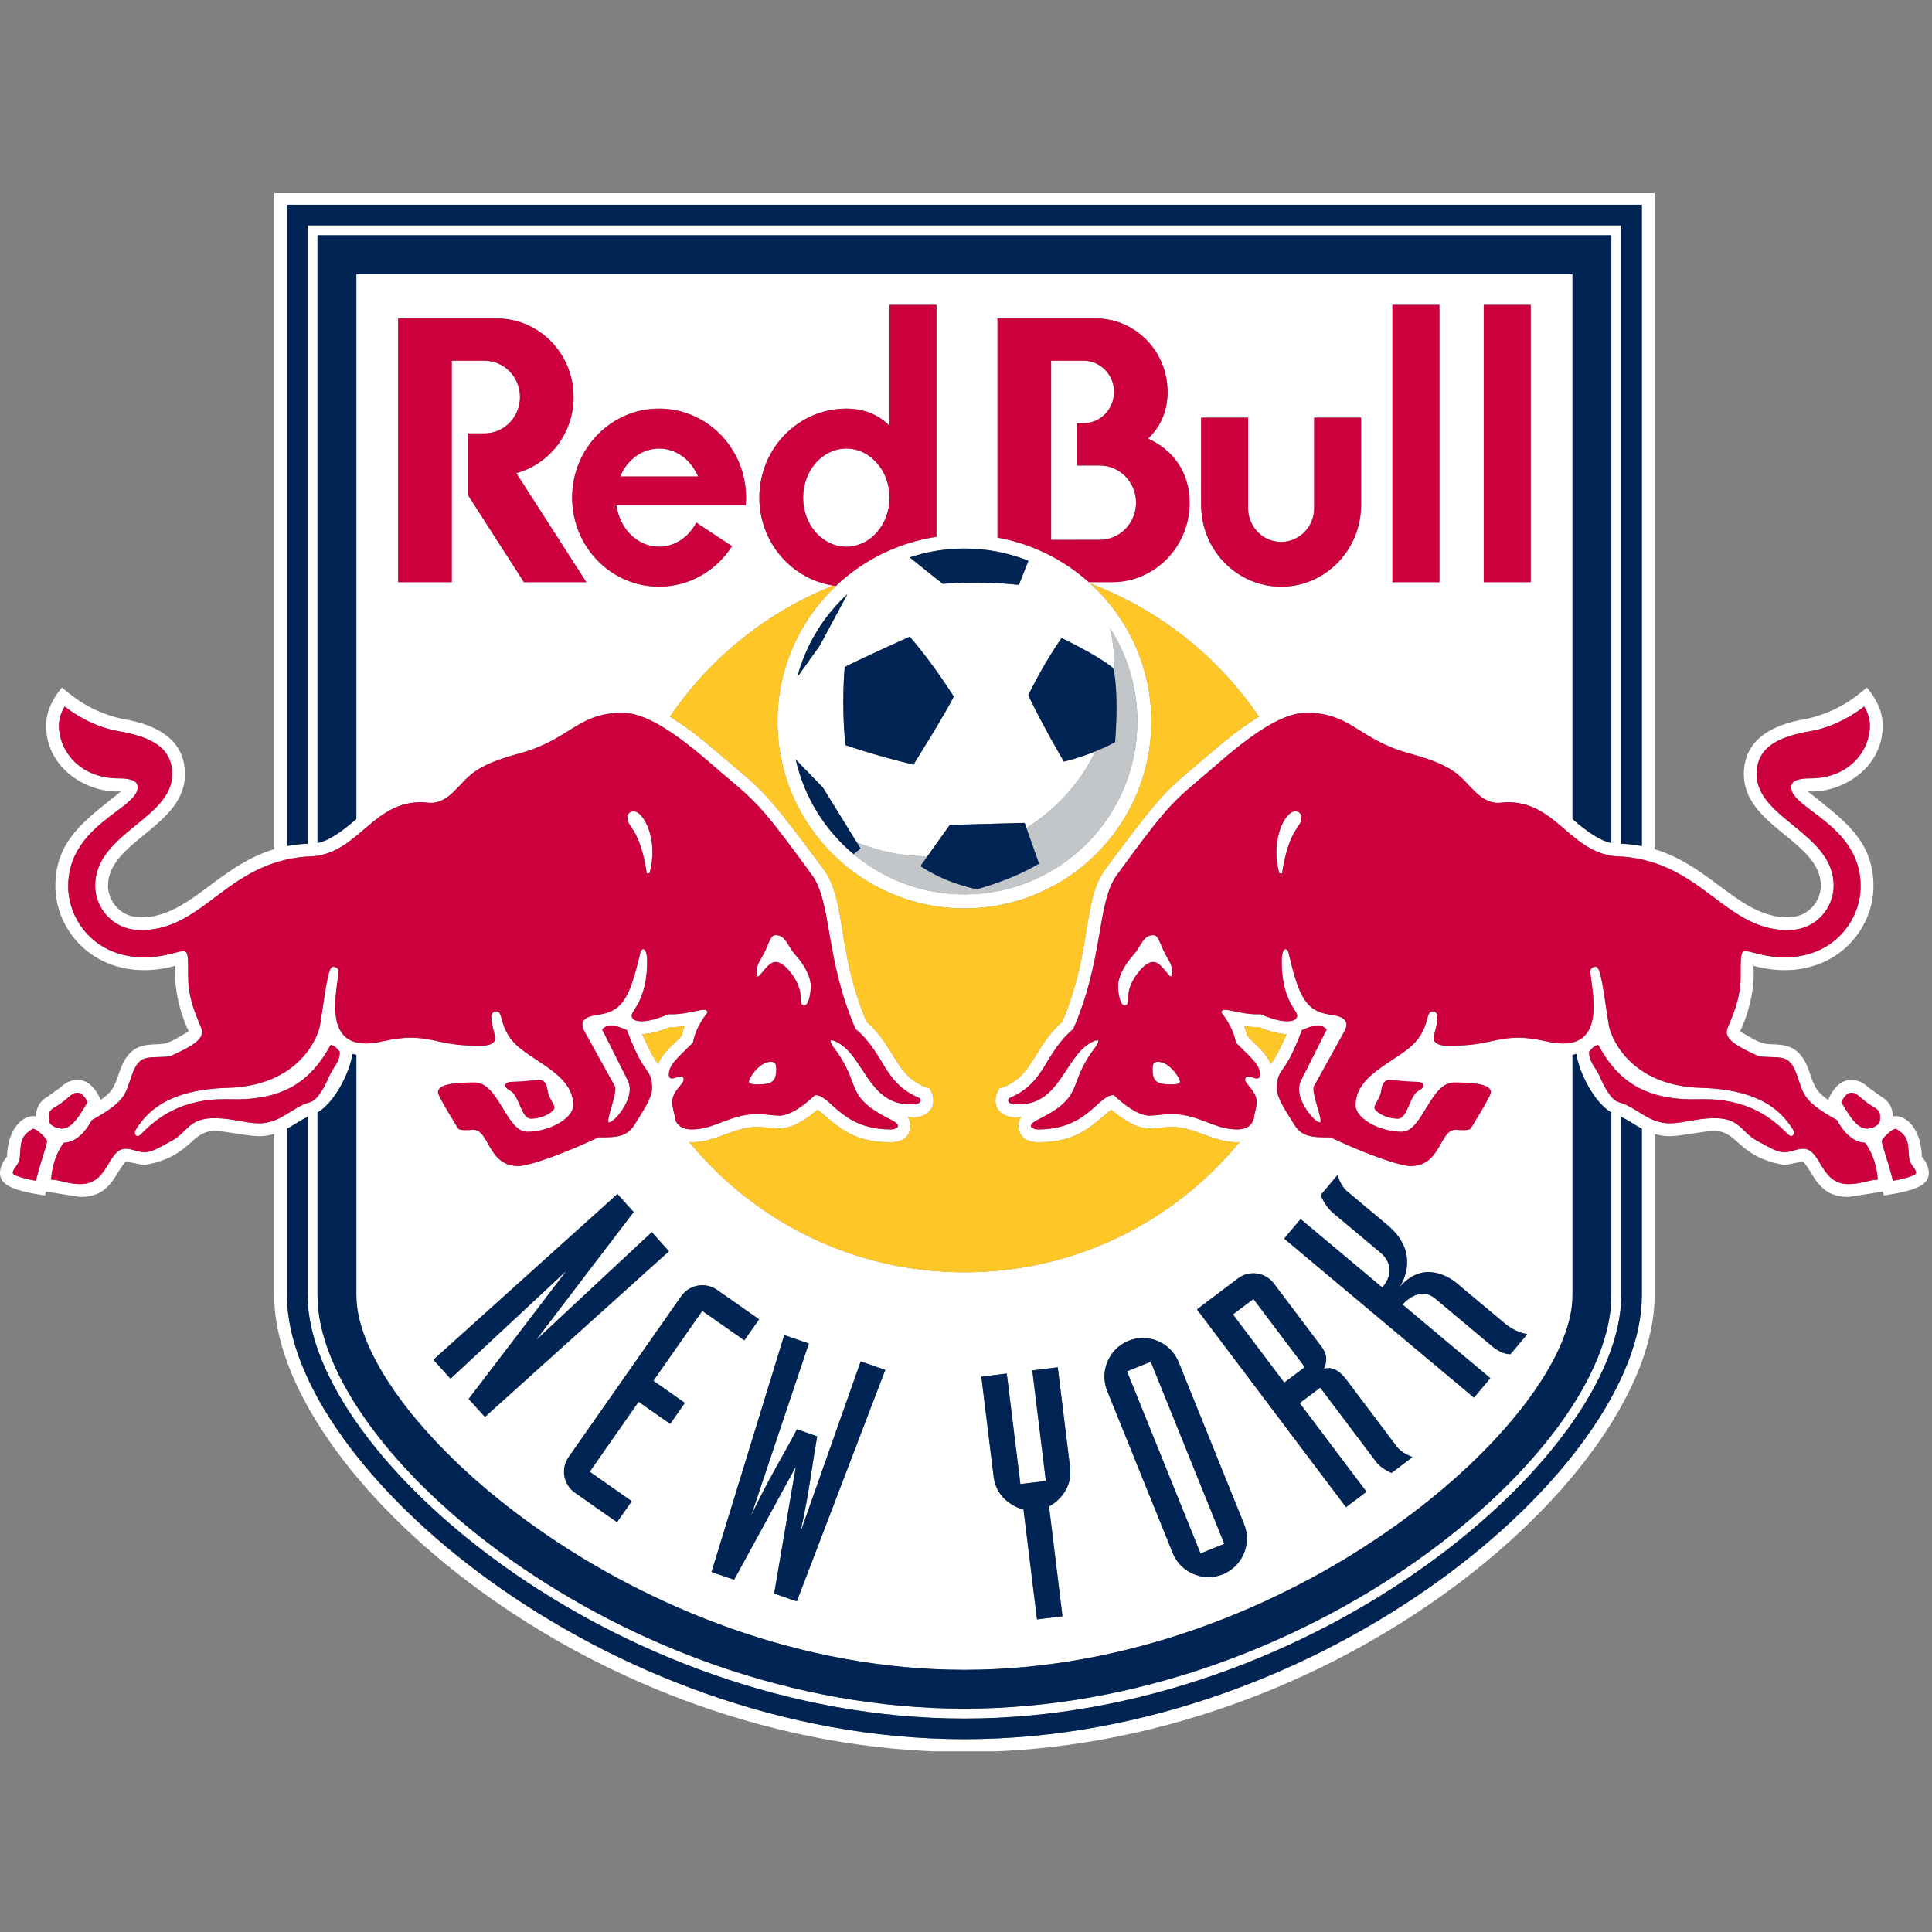 <svg version="1.0" preserveAspectRatio="xMidYMid meet" height="1080" viewBox="0 0 810 810" zoomAndPan="magnify" width="1080" xmlns:xlink="http://www.w3.org/1999/xlink" xmlns="http://www.w3.org/2000/svg"><rect x="0" y="0" width="810" height="810" fill="#808080" stroke="none"/><defs><clipPath id="ac660d4f1b"><path clip-rule="nonzero" d="M 0 81 L 809 81 L 809 734.25 L 0 734.25 Z M 0 81"></path></clipPath></defs><path fill-rule="nonzero" fill-opacity="1" d="M 516.93 551.098 L 525.531 544.617 L 547.059 573.195 L 538.461 579.676 Z M 461.074 195.168 L 451.516 195.168 L 451.516 177.445 L 454.266 177.445 C 461.336 177.445 467.066 171.551 467.066 164.316 C 467.066 157.094 461.336 151.227 454.266 151.227 L 440.676 151.227 L 440.676 226.352 L 461.074 226.328 C 469.473 226.328 476.293 219.359 476.293 210.746 C 476.293 202.141 469.473 195.168 461.074 195.168 M 372.934 208.637 C 372.934 197.27 364.832 188.062 354.82 188.062 C 344.82 188.062 336.711 197.27 336.711 208.637 C 336.711 220.008 344.82 229.215 354.82 229.215 C 364.832 229.215 372.934 220.008 372.934 208.637 M 276.328 188.062 C 269.109 188.062 262.887 192.852 259.973 199.789 L 292.68 199.789 C 289.766 192.852 283.539 188.062 276.328 188.062 M 472.473 574.957 L 482.449 570.926 L 513.277 647.262 L 503.301 651.293 Z M 325.191 403.293 C 329.102 403.293 334.848 411.051 335.531 416.359 C 335.891 419.145 335.156 421.496 337.316 421.496 C 338.805 421.496 339.926 417.234 339.926 413.457 C 339.926 409.691 337.535 404.875 333.719 400.613 C 329.902 396.344 329.531 392.082 325.141 392.082 C 322.543 392.082 322.547 396.273 318.871 402.234 C 317.75 404.051 316.559 406.852 317.625 409.387 C 318.531 410.004 321.785 403.293 325.191 403.293 M 317.199 454.645 C 323.812 454.645 325.449 453.551 325.449 448.008 C 325.449 445.246 324.277 445.164 323.07 445.164 C 318.453 445.164 313.992 451.828 313.992 453.488 C 313.992 453.969 314.539 454.645 317.199 454.645 M 272.266 366.156 C 276.227 352.918 270.199 340.125 265.551 340.125 C 264.605 340.125 263.004 340.758 263.004 342.82 C 263.004 347.145 268.184 346.836 271.207 366.285 Z M 272.266 366.156" fill="#ffffff"></path><g clip-path="url(#ac660d4f1b)"><path fill-rule="nonzero" fill-opacity="1" d="M 805.742 484.91 C 805.469 473.148 798.969 467.078 793.578 468.062 C 793.551 465.918 793.023 462.285 788.965 459.934 L 783.578 456.066 C 781.789 454.523 779.758 452.773 775.977 452.773 C 769.516 452.773 766.469 461.133 766.469 461.133 C 761.387 457.695 760.59 455.41 758.34 448.637 C 754.559 438.176 748.5 437.984 742.648 437.809 C 738.855 437.598 737.652 437.305 729.527 432.383 C 729.527 432.383 736.188 419.504 735.164 404.922 C 738.324 405.73 742.617 406.746 748.18 406.746 C 771.52 406.746 785.465 388.82 785.465 371.488 C 785.465 351.957 772.383 343.469 757.914 331.777 C 771.629 332.707 789.355 322.527 789.355 304.09 C 789.355 295.277 782.656 288.258 782.656 288.258 C 775.113 294.84 768.16 298.73 758.211 301.23 C 750.797 302.52 731.117 305.918 731.117 324.574 C 731.117 346.48 763.406 352.684 763.406 371.348 C 763.406 376.848 759.117 384.598 749.551 384.598 C 729.398 384.598 717.688 363.266 693.715 356.031 L 693.715 80.457 L 114.953 80.457 L 114.953 356.035 C 90.984 363.266 79.273 384.602 59.129 384.602 C 49.566 384.602 45.266 376.848 45.266 371.352 C 45.266 352.688 77.559 346.48 77.559 324.574 C 77.559 305.922 57.871 302.52 50.461 301.234 C 40.508 298.734 33.566 294.844 26.016 288.262 C 26.016 288.262 19.324 295.277 19.324 304.094 C 19.324 322.531 37.039 332.711 50.754 331.781 C 36.285 343.469 23.211 351.961 23.211 371.492 C 23.211 388.82 37.152 406.746 60.492 406.746 C 66.055 406.746 70.348 405.734 73.5 404.926 C 72.48 419.504 79.141 432.387 79.141 432.387 C 71.023 437.309 69.816 437.602 66.023 437.809 C 60.168 437.988 54.121 438.176 50.336 448.637 C 48.086 455.41 47.285 457.699 42.195 461.133 C 42.195 461.133 39.156 452.777 32.695 452.777 C 28.91 452.777 26.883 454.523 25.094 456.066 L 19.711 459.934 C 15.652 462.285 15.117 465.922 15.09 468.062 C 9.707 467.082 3.199 473.152 2.93 484.914 C 2.93 484.914 -0.004 488.172 -0.004 491.801 C -0.004 497.152 6.27 499.277 18.848 501.219 L 19.312 499.594 L 33.711 501.824 C 46.695 501.824 48.133 491.605 52.777 486.957 L 60.43 488.469 C 80.293 485.059 79.832 474.168 89.887 474.168 C 94.566 474.168 103.773 476.34 108.633 476.34 C 111.004 476.34 113.059 475.961 114.953 475.426 L 114.953 543.18 C 114.953 616.996 247.387 734.535 404.336 734.535 C 561.281 734.535 693.711 616.996 693.711 543.18 L 693.711 475.426 C 695.613 475.961 697.656 476.34 700.035 476.34 C 704.891 476.34 714.109 474.168 718.781 474.168 C 728.836 474.168 728.371 485.055 748.238 488.469 L 755.887 486.957 C 760.527 491.605 761.98 501.824 774.957 501.824 L 789.355 499.594 L 789.824 501.219 C 802.391 499.277 808.672 497.152 808.672 491.801 C 808.676 488.172 805.742 484.91 805.742 484.91 M 15.031 495.055 C 15.031 495.055 5.375 493.289 5.375 491.801 C 5.375 489.695 8.004 488.516 8.289 485.391 C 8.828 479.262 8.215 476.488 13.836 473.242 C 15.426 473.242 19.688 477.406 19.688 478.293 C 19.688 480.367 17.441 485.516 15.031 495.055 M 120.328 85.84 L 688.344 85.84 L 688.344 354.707 C 685.492 354.164 682.613 353.844 679.711 353.746 L 679.711 94.48 L 128.973 94.48 L 128.973 353.742 C 126.066 353.848 123.184 354.168 120.328 354.711 Z M 428.094 468.281 C 426.066 470.855 425.918 478.891 435.254 478.891 C 452.242 478.891 457.723 471.676 465.887 465.242 C 472.074 470.492 477.32 473.125 482.094 473.125 L 491 472.434 C 500.789 472.434 508.539 478.879 518.711 478.879 C 519.082 478.879 519.375 478.801 519.723 478.777 C 492.367 512.133 450.84 533.414 404.336 533.414 C 357.836 533.414 316.309 512.133 288.945 478.777 C 289.305 478.801 289.59 478.879 289.965 478.879 C 300.129 478.879 307.875 472.434 317.668 472.434 L 326.574 473.125 C 331.348 473.125 336.594 470.492 342.789 465.242 C 350.957 471.676 356.43 478.891 373.422 478.891 C 382.758 478.891 382.609 470.855 380.582 468.281 C 388.551 469.703 394.262 463.844 389.73 456.316 C 375.551 452.145 375.633 439.105 363.289 428.375 C 350.402 397.516 355.156 377.555 344.949 363.961 C 325.711 338.34 321.848 333.152 310.133 323.418 C 295.203 310.742 291.902 307.512 280.883 300.449 C 285.066 294.293 289.684 288.484 294.734 283.016 C 299.785 277.551 305.215 272.492 311.02 267.836 C 316.824 263.18 322.945 258.98 329.379 255.238 C 335.812 251.496 342.484 248.25 349.402 245.504 C 331.84 242.82 318.367 227.359 318.367 208.641 C 318.367 188.027 334.688 171.32 354.82 171.32 C 364.434 171.32 370.168 175.652 372.934 178.551 L 372.934 127.828 L 392.621 127.828 L 392.621 225.062 C 388.684 225.652 384.812 226.539 381.012 227.723 C 377.211 228.902 373.52 230.367 369.941 232.117 C 366.363 233.863 362.941 235.875 359.672 238.145 C 356.402 240.418 353.324 242.926 350.441 245.668 C 335.398 259.953 325.965 280.086 325.965 302.469 C 325.965 345.754 361.055 380.848 404.336 380.848 C 447.617 380.848 482.703 345.754 482.703 302.469 C 482.703 279.551 472.801 258.988 457.121 244.656 C 464.262 247.363 471.152 250.602 477.797 254.363 C 484.441 258.129 490.762 262.375 496.754 267.105 C 502.746 271.84 508.344 277 513.551 282.586 C 518.754 288.176 523.5 294.129 527.793 300.445 C 516.766 307.512 513.469 310.742 498.535 323.418 C 486.816 333.148 482.961 338.34 463.719 363.961 C 453.516 377.555 458.273 397.516 445.387 428.375 C 433.039 439.105 433.117 452.148 418.941 456.316 C 414.418 463.844 420.121 469.703 428.094 468.281 M 133.121 466.414 C 141.812 461.27 147.648 446.102 147.648 441.84 C 148.223 442 148.82 442.141 149.402 442.289 L 149.402 543.176 C 149.402 594.84 267.406 700.082 404.34 700.082 C 541.266 700.082 659.277 594.84 659.277 543.176 L 659.277 442.289 C 659.863 442.141 660.449 442 661.023 441.84 C 661.023 446.102 666.867 461.273 675.559 466.414 L 675.559 543.176 C 675.559 608.418 548.797 716.359 404.34 716.359 C 259.887 716.359 133.121 608.418 133.121 543.176 Z M 334.117 599.258 L 342.641 602.195 C 340.465 613.906 339.34 625.664 335.539 642.512 L 360.84 570.781 L 371.168 574.316 L 334.066 671.383 L 324.57 668.117 L 333.645 614.941 L 307.797 662.312 L 298.305 659.066 L 328.809 559.742 L 339.113 563.285 L 314.926 635.395 C 322.285 619.789 328.637 609.828 334.117 599.258 M 312.082 561.945 L 294.445 549.594 L 273.93 578.902 L 287.141 588.168 L 280.988 596.977 L 267.75 587.707 L 247.242 617.023 L 264.871 629.387 L 258.684 638.18 L 241.07 625.848 C 240.488 625.445 239.953 624.988 239.465 624.477 C 238.973 623.969 238.535 623.414 238.156 622.82 C 237.773 622.227 237.453 621.598 237.195 620.938 C 236.941 620.281 236.75 619.602 236.625 618.906 C 236.504 618.211 236.449 617.508 236.465 616.801 C 236.48 616.094 236.562 615.395 236.719 614.703 C 236.871 614.012 237.09 613.344 237.375 612.699 C 237.664 612.051 238.008 611.438 238.418 610.859 L 285.633 543.418 C 286.039 542.84 286.496 542.305 287.004 541.816 C 287.516 541.328 288.066 540.895 288.664 540.512 C 289.258 540.133 289.887 539.816 290.543 539.559 C 291.203 539.305 291.879 539.113 292.574 538.992 C 293.27 538.867 293.969 538.812 294.676 538.828 C 295.383 538.844 296.082 538.93 296.77 539.082 C 297.461 539.234 298.129 539.453 298.773 539.738 C 299.418 540.023 300.031 540.367 300.609 540.773 L 318.25 553.125 Z M 188.891 578.051 L 181.707 570.086 L 258.863 500.598 L 265.668 508.16 L 224.66 561.93 L 273.27 516.582 L 280.469 524.594 L 203.301 594.07 L 196.484 586.516 L 237.516 532.738 Z M 275.902 446.152 C 273.828 443.402 271.516 438.703 269.25 433.551 C 272.176 433.504 276.055 432.594 280.934 430.605 C 283.125 430.652 285.16 430.469 287.031 430.195 C 286.512 431.445 286.152 432.863 285.773 434.285 C 282.484 437.938 277.746 441.219 275.902 446.152 M 215.16 453.543 C 218.949 453.543 225.062 452.75 225.988 452.75 C 226.914 452.75 229.004 452.992 229.492 456.82 C 229.984 460.645 232.441 462.809 232.441 464.383 C 232.441 465.941 227.746 468.992 222.59 468.992 C 218.414 468.992 217.949 459.461 213.762 457.156 C 210.629 455.441 211.379 453.543 215.16 453.543 M 432.793 574.551 L 443.477 573.242 L 448.613 615.098 C 450.023 626.664 439.805 631.566 439.805 631.566 L 445.449 677.609 L 434.77 678.945 L 429.105 632.879 C 429.105 632.879 417.969 630.426 416.574 619.031 L 411.43 577.164 L 422.102 575.863 L 427.797 622.203 L 438.473 620.887 Z M 578.871 525.254 C 578.871 525.254 562.398 511.484 558.879 508.531 C 555.355 505.582 553.73 501.027 553.73 501.027 L 560.828 492.547 C 561.578 496.391 564.367 499.109 564.367 499.109 C 564.367 499.109 570.191 503.996 581.84 513.742 C 596.574 526.102 586.707 539.762 586.707 539.762 C 598.102 526.148 611.176 538.352 611.176 538.352 L 630.883 554.844 C 635.82 558.977 640.352 559.312 640.352 559.312 L 633.25 567.773 C 629.16 567.773 625.395 564.27 625.395 564.27 C 625.395 564.27 607.617 549.359 601.746 544.441 C 594.879 538.691 588.023 546.941 588.023 546.941 L 624.82 577.801 L 617.984 585.98 L 538.398 519.297 L 545.277 511.078 L 579.551 539.793 C 586.762 531.195 578.871 525.254 578.871 525.254 M 553.875 564.383 C 556.852 568.324 556.23 571.148 555.035 573.883 C 557.723 573.113 560.785 573.547 564.648 578.664 L 585.461 606.312 C 587.211 608.645 589.453 609.691 592.184 610.895 L 583.371 617.551 C 581.129 616.512 578.438 614.879 576.883 612.785 L 553.516 581.77 L 544.898 588.246 L 572.906 625.418 L 564.32 631.883 L 501.836 548.953 L 519.004 535.996 C 519.57 535.57 520.172 535.203 520.809 534.895 C 521.445 534.586 522.105 534.344 522.789 534.168 C 523.477 533.988 524.172 533.883 524.879 533.84 C 525.582 533.801 526.289 533.832 526.988 533.93 C 527.688 534.027 528.371 534.195 529.039 534.426 C 529.707 534.66 530.348 534.957 530.957 535.316 C 531.566 535.676 532.133 536.094 532.66 536.566 C 533.188 537.035 533.664 537.555 534.09 538.121 Z M 521.598 639.016 C 524.938 647.258 520.91 656.707 512.68 660.035 C 504.461 663.379 494.996 659.34 491.672 651.129 L 464.207 583.152 C 460.883 574.93 464.898 565.465 473.137 562.148 C 481.355 558.797 490.82 562.832 494.145 571.051 Z M 593.508 453.543 C 597.301 453.543 598.039 455.441 594.918 457.156 C 590.719 459.461 590.254 468.992 586.074 468.992 C 580.926 468.992 576.242 465.941 576.242 464.383 C 576.242 462.809 578.691 460.645 579.18 456.82 C 579.672 452.992 581.762 452.75 582.691 452.75 C 583.613 452.754 589.73 453.543 593.508 453.543 M 522.895 434.285 C 522.523 432.867 522.16 431.445 521.641 430.195 C 523.516 430.469 525.551 430.648 527.75 430.605 C 532.621 432.594 536.5 433.508 539.426 433.551 C 537.168 438.699 534.852 443.402 532.77 446.152 C 530.93 441.219 526.191 437.938 522.895 434.285 M 276.324 229.215 C 282.969 229.215 288.77 225.156 291.922 219.098 L 306.883 228.973 C 300.383 239.195 289.129 245.965 276.324 245.965 C 256.188 245.965 239.871 229.246 239.871 208.637 C 239.871 188.027 256.188 171.316 276.324 171.316 C 296.457 171.316 312.777 188.027 312.777 208.637 C 312.777 209.715 312.723 210.785 312.641 211.828 L 258.426 211.828 C 259.781 221.684 267.281 229.215 276.324 229.215 M 216.449 198.355 L 245.828 244.074 L 219.66 244.074 L 196.312 207.734 L 196.312 181.695 L 203.121 181.707 C 211.344 181.707 218.004 174.879 218.004 166.457 C 218.004 158.055 211.344 151.223 203.121 151.223 L 189.391 151.223 L 189.391 244.074 L 166.93 244.074 L 166.93 133.504 L 208.27 133.504 C 226.055 133.504 240.477 148.262 240.477 166.465 C 240.473 181.777 230.273 194.645 216.449 198.355 M 498.754 210.766 C 498.754 229.156 484.188 244.078 466.223 244.078 L 456.48 244.078 C 451.094 239.246 445.148 235.246 438.648 232.07 C 432.145 228.895 425.332 226.668 418.211 225.395 L 418.211 133.504 L 459.418 133.504 C 476.039 133.504 489.516 147.305 489.516 164.316 C 489.516 172.531 486.387 179.191 481.285 183.898 C 491.66 188.457 498.754 197.934 498.754 210.766 M 465.414 263.398 C 467.273 266.297 468.914 269.316 470.34 272.449 C 471.766 275.586 472.961 278.809 473.93 282.113 C 474.895 285.422 475.617 288.777 476.105 292.188 C 476.59 295.598 476.828 299.027 476.824 302.469 C 476.824 342.512 444.367 374.973 404.336 374.973 C 400.121 374.98 395.934 374.621 391.781 373.891 C 387.629 373.164 383.57 372.082 379.605 370.645 C 375.641 369.203 371.832 367.43 368.18 365.324 C 364.527 363.219 361.086 360.809 357.852 358.098 C 354.82 355.566 352.012 352.801 349.43 349.809 C 346.848 346.816 344.523 343.633 342.461 340.262 C 340.402 336.887 338.629 333.367 337.141 329.707 C 335.656 326.043 334.477 322.281 333.605 318.426 L 345 330.172 L 359.219 353.176 C 368.699 357.062 378.559 359.016 388.805 359.027 L 398.211 345.844 L 429.547 345.004 L 430.312 347.145 C 433.418 345.207 436.375 343.062 439.184 340.711 C 441.988 338.359 444.621 335.828 447.074 333.105 C 449.527 330.387 451.777 327.512 453.828 324.48 C 455.879 321.445 457.707 318.281 459.316 314.992 C 455.008 316.766 450.59 318.207 446.062 319.32 C 446.062 319.32 437.449 304.781 431.105 291.5 C 431.105 291.5 437.445 278.25 445.078 267.512 C 445.078 267.512 459.758 274.422 466.676 280.066 C 466.676 280.066 466.934 280.852 467.227 282.645 C 467.238 281.973 467.32 281.328 467.32 280.652 C 467.32 274.727 466.664 268.949 465.414 263.398 M 381.414 266.938 C 390.863 277.672 399.883 292.078 399.883 292.078 C 395.527 300.539 382.973 320.578 382.973 320.578 C 366.031 316.492 354.453 312.391 354.453 312.391 C 352.625 294.887 354.16 279.652 354.16 279.652 C 361.512 275.828 381.414 266.938 381.414 266.938 M 381.387 233.68 C 388.836 231.203 396.488 229.969 404.336 229.973 C 413.82 229.973 422.871 231.793 431.168 235.105 L 427.152 245.211 C 410.074 243.379 395.238 244.789 395.238 244.789 Z M 343.672 270.703 L 334.254 283.91 C 335.133 280.578 336.246 277.328 337.594 274.156 C 338.938 270.984 340.5 267.926 342.285 264.977 C 344.066 262.031 346.047 259.223 348.23 256.559 C 350.414 253.895 352.773 251.398 355.312 249.07 Z M 537.121 227.199 C 544.77 227.199 550.977 220.848 550.977 213.008 L 550.977 175.102 L 570.645 175.102 L 570.645 211.656 C 570.645 230.613 555.645 245.984 537.125 245.984 C 518.605 245.984 503.586 230.613 503.586 211.656 L 503.586 175.102 L 523.258 175.102 L 523.258 213.008 C 523.258 220.844 529.465 227.199 537.121 227.199 M 583.781 127.828 L 603.477 127.828 L 603.477 244.07 L 583.781 244.07 Z M 622.059 127.828 L 641.754 127.828 L 641.754 244.07 L 622.059 244.07 Z M 149.398 114.91 L 149.398 343.395 C 142.68 349.258 137.359 352.645 133.121 353.434 L 133.121 98.633 L 675.559 98.633 L 675.559 353.434 C 671.312 352.645 666 349.258 659.273 343.395 L 659.273 114.91 Z M 22.406 464.582 C 29.445 460.492 29.41 458.145 32.695 458.145 C 34.887 458.145 36.707 462.07 36.707 462.07 C 33.488 467.465 30.262 473.164 25.969 473.164 C 23.211 473.164 20.488 471.402 20.488 469.672 C 20.488 467.938 20.027 465.957 22.406 464.582 M 108.637 470.953 C 103.059 470.953 97.188 468.793 89.891 468.793 C 78.992 468.793 78.734 474.617 72.164 478.199 C 65.602 481.781 63.41 483.086 60.434 483.086 C 58.016 483.086 55.219 481.598 52.797 481.598 C 44.965 481.598 45.754 496.445 33.715 496.445 C 28.695 496.445 25.637 494.82 21.418 494.531 C 22.062 484.797 26.734 479.098 26.734 479.098 C 34.156 478.887 38.438 469.645 38.438 469.645 C 53.188 461.453 52.402 458.75 55.391 450.469 C 58.586 441.605 62.02 443.773 71.16 442.91 C 80.539 438.672 86.125 435.531 84.465 431.203 C 82.793 426.883 78.898 419.281 78.898 409.422 C 78.898 401.129 78.973 398.75 76.883 398.75 C 74.531 398.75 68.828 401.371 60.492 401.371 C 39.941 401.371 28.586 385.977 28.586 371.492 C 28.586 345.902 57.734 339.113 57.734 330.098 C 57.734 327.008 54.008 326.332 49.633 326.332 C 33.742 326.332 24.703 315.055 24.703 304.094 C 24.703 299.789 27.137 296.184 27.137 296.184 C 27.137 296.184 36.844 304.336 49.547 306.535 C 62.254 308.727 72.188 312.758 72.188 324.574 C 72.188 343.293 39.891 349.297 39.891 371.352 C 39.891 380.371 46.98 389.977 59.129 389.977 C 86.223 389.977 95.617 359.809 131.871 358.965 C 150.676 356.785 156.516 335.98 177.09 336.324 C 179.879 336.461 183.895 338.066 190.266 331.883 C 196.633 325.703 197.926 321.246 217.793 315.871 C 239.059 310.109 242.09 298.836 260.945 298.836 C 275.691 298.836 295.324 318.098 306.703 327.555 C 318.082 337.008 322.223 341.902 340.574 367.078 C 348.805 378.672 345.934 402.176 358.707 431.422 C 371.324 442.059 370.02 453.941 385.73 460.477 C 386.926 463.062 383.125 462.988 381.418 462.988 C 363.84 462.988 362.125 442.004 350.418 436.676 C 347.531 435.363 347.828 436.531 349.102 438.594 C 361.922 455.043 353.043 459.227 373.418 469.383 C 379.266 472.305 375.223 473.52 373.422 473.52 C 352.531 473.52 348.289 458.875 341.703 459.141 C 337.641 462.91 331.668 467.75 326.578 467.75 C 325.039 467.75 320.117 467.062 317.672 467.062 C 305.926 467.062 299.855 473.508 289.965 473.508 C 282.719 473.508 282.867 467.805 282.867 467.805 C 282.867 467.805 281.797 463.723 281.797 462.027 C 281.797 457.746 286.641 454.215 286.641 452.887 C 286.641 448.637 280.422 454.895 280.422 450.473 C 280.422 446.395 284.164 443.48 290.488 437.188 C 291.805 430.07 296.605 424.547 296.605 424.547 C 296.605 421.352 289.184 425.699 280.117 425.215 C 267.719 430.645 263.137 427.605 265.383 424.273 C 267.992 420.406 271.316 414.555 271.316 403.059 C 271.316 396.789 268.816 396.863 268.277 400.148 C 263.719 419.539 260.594 424.129 250.043 425.574 C 246.613 426.035 242.281 427.434 245.039 432.418 L 257.77 455.41 C 259.152 457.895 253.508 470.602 255.395 470.602 C 257.41 470.602 266.758 460.262 263.25 453.082 L 252.453 431.602 C 255.121 428.492 259.871 430.594 262.828 431.871 C 264.703 437.012 267.75 443.977 270.176 447.27 C 272.602 450.555 273.348 452.227 273.348 456.348 C 273.348 460.461 269.293 466.203 266.098 471.398 C 262.91 476.602 258.816 476.902 250.859 476.828 C 238.461 482.785 222.336 488.859 217.277 488.859 C 204.426 488.859 205.27 473.676 198.465 473.676 C 196.953 473.676 193.031 474.223 192.059 473.105 C 192.059 473.105 183.617 459.535 183.617 458.02 C 183.617 454.98 188.629 453.844 199.008 453.844 C 209.098 453.844 212.223 474.516 221.043 474.516 C 230.145 474.516 240.352 468.98 240.352 463.387 C 240.352 451.734 226.812 446.438 218.254 439.652 C 208.699 432.07 211.445 424.008 208.113 424.008 C 203.707 424.008 207.598 433.047 207.598 435.203 C 207.598 437.355 205.371 438.465 201.359 438.465 C 185.297 438.465 182.363 435.074 172.246 435.074 C 163.426 435.074 159.848 437.469 153.242 437.469 C 134.734 437.469 141.918 412.984 141.918 406.996 C 141.918 406.191 140.922 405.316 139.609 405.316 C 137.461 405.316 136.473 415.363 134.125 430.133 C 132.406 437.797 123.008 455.312 95.5 456.078 C 73.645 456.684 62.789 463.789 56.77 473.906 C 55.898 475.062 57.254 477.801 59.379 475.234 C 65.398 469.215 75.668 460.285 96.172 460.859 C 118.25 461.488 129.984 453.906 138.602 438.113 C 140.188 438.113 141.453 439.871 142.453 440.91 C 142.453 445.543 139.582 447.441 137.934 451.422 C 136.656 454.512 133.41 461.145 130.086 462.07 C 122.309 464.207 117.742 470.953 108.637 470.953 M 688.344 543.176 C 688.344 614.457 555.555 729.156 404.336 729.156 C 253.117 729.156 120.328 614.457 120.328 543.176 L 120.328 473.227 C 123.441 471.559 126.133 469.582 128.973 468.242 L 128.973 543.176 C 128.973 609.984 257.672 720.512 404.336 720.512 C 551 720.512 679.711 609.98 679.711 543.176 L 679.711 468.242 C 682.543 469.59 685.227 471.559 688.344 473.227 Z M 774.961 496.445 C 762.926 496.445 763.711 481.598 755.879 481.598 C 753.457 481.598 750.66 483.086 748.242 483.086 C 745.266 483.086 743.082 481.781 736.508 478.199 C 729.941 474.617 729.684 468.793 718.785 468.793 C 711.488 468.793 705.613 470.953 700.039 470.953 C 690.93 470.953 686.363 464.203 678.586 462.07 C 675.266 461.145 672.016 454.512 670.746 451.422 C 669.098 447.441 666.223 445.543 666.223 440.91 C 667.227 439.871 668.488 438.113 670.078 438.113 C 678.684 453.906 690.434 461.484 712.508 460.859 C 733.012 460.285 743.285 469.215 749.301 475.234 C 751.422 477.801 752.777 475.062 751.902 473.902 C 745.883 463.789 735.031 456.684 713.176 456.078 C 685.664 455.312 676.273 437.797 674.543 430.133 C 672.203 415.363 671.215 405.316 669.059 405.316 C 667.746 405.316 666.75 406.191 666.75 406.996 C 666.75 412.984 673.934 437.465 655.434 437.465 C 648.828 437.465 645.242 435.074 636.43 435.074 C 626.305 435.074 623.371 438.465 607.316 438.465 C 603.305 438.465 601.078 437.355 601.078 435.203 C 601.078 433.047 604.969 424.008 600.562 424.008 C 597.238 424.008 599.977 432.07 590.418 439.652 C 581.863 446.438 568.324 451.738 568.324 463.387 C 568.324 468.98 578.531 474.516 587.641 474.516 C 596.453 474.516 599.578 453.844 609.668 453.844 C 620.043 453.844 625.055 454.98 625.055 458.02 C 625.055 459.539 616.609 473.105 616.609 473.105 C 615.645 474.223 611.727 473.676 610.211 473.676 C 603.398 473.676 604.25 488.859 591.398 488.859 C 586.34 488.859 570.215 482.785 557.816 476.828 C 549.863 476.902 545.766 476.602 542.57 471.398 C 539.383 466.203 535.32 460.461 535.32 456.344 C 535.32 452.227 536.07 450.555 538.496 447.266 C 540.918 443.977 543.965 437.012 545.844 431.871 C 548.797 430.598 553.547 428.492 556.223 431.602 L 545.418 453.082 C 541.914 460.262 551.254 470.602 553.277 470.602 C 555.168 470.602 549.523 457.895 550.898 455.41 L 563.625 432.418 C 566.395 427.434 562.062 426.035 558.625 425.574 C 548.078 424.129 544.953 419.539 540.391 400.148 C 539.855 396.863 537.355 396.789 537.355 403.059 C 537.355 414.555 540.676 420.406 543.285 424.273 C 545.535 427.605 540.957 430.645 528.559 425.215 C 519.492 425.699 512.066 421.352 512.066 424.547 C 512.066 424.547 516.875 430.07 518.184 437.188 C 524.512 443.48 528.258 446.395 528.258 450.473 C 528.258 454.895 522.035 448.637 522.035 452.887 C 522.035 454.215 526.879 457.746 526.879 462.027 C 526.879 463.723 525.801 467.805 525.801 467.805 C 525.801 467.805 525.957 473.508 518.707 473.508 C 508.816 473.508 502.75 467.062 490.996 467.062 C 488.551 467.062 483.633 467.75 482.09 467.75 C 477 467.75 471.027 462.91 466.969 459.141 C 460.383 458.871 456.137 473.52 435.25 473.52 C 433.453 473.52 429.414 472.301 435.254 469.383 C 455.629 459.227 446.746 455.043 459.57 438.594 C 460.844 436.531 461.141 435.363 458.254 436.676 C 446.551 442.008 444.82 462.988 427.25 462.988 C 425.543 462.988 421.75 463.062 422.938 460.477 C 438.652 453.941 437.348 442.059 449.969 431.422 C 462.742 402.176 459.867 378.672 468.094 367.078 C 486.453 341.902 490.594 337.008 501.965 327.555 C 513.344 318.098 532.984 298.836 547.73 298.836 C 566.578 298.836 569.609 310.109 590.879 315.871 C 610.738 321.246 612.035 325.703 618.406 331.883 C 624.77 338.066 628.793 336.457 631.586 336.324 C 652.148 335.98 657.996 356.789 676.797 358.965 C 713.051 359.809 722.449 389.977 749.547 389.977 C 761.695 389.977 768.773 380.371 768.773 371.352 C 768.773 349.297 736.492 343.293 736.492 324.574 C 736.492 312.758 746.422 308.727 759.125 306.535 C 771.828 304.336 781.535 296.184 781.535 296.184 C 781.535 296.184 783.973 299.789 783.973 304.094 C 783.973 315.055 774.93 326.332 759.027 326.332 C 754.656 326.332 750.938 327.008 750.938 330.098 C 750.938 339.113 780.086 345.898 780.086 371.492 C 780.086 385.977 768.73 401.371 748.18 401.371 C 739.84 401.371 734.141 398.75 731.789 398.75 C 729.695 398.75 729.773 401.129 729.773 409.422 C 729.773 419.277 725.879 426.883 724.207 431.203 C 722.543 435.531 728.129 438.676 737.504 442.91 C 746.652 443.773 750.078 441.605 753.281 450.469 C 756.266 458.75 755.484 461.453 770.227 469.645 C 770.227 469.645 774.516 478.887 781.938 479.098 C 781.938 479.098 786.609 484.801 787.25 494.531 C 783.043 494.816 779.98 496.445 774.961 496.445 M 788.184 469.676 C 788.184 471.402 785.465 473.164 782.707 473.164 C 778.414 473.164 775.188 467.465 771.965 462.074 C 771.965 462.074 773.785 458.148 775.977 458.148 C 779.27 458.148 779.227 460.496 786.266 464.586 C 788.641 465.957 788.184 467.938 788.184 469.676 M 793.645 495.055 C 791.23 485.516 788.984 480.367 788.984 478.293 C 788.984 477.402 793.246 473.238 794.84 473.238 C 800.465 476.484 799.848 479.258 800.383 485.387 C 800.672 488.516 803.301 489.695 803.301 491.801 C 803.301 493.289 793.645 495.055 793.645 495.055" fill="#ffffff"></path></g><path fill-rule="nonzero" fill-opacity="1" d="M 485.613 445.164 C 484.395 445.164 483.223 445.25 483.223 448.008 C 483.223 453.551 484.859 454.645 491.48 454.645 C 494.125 454.645 494.688 453.969 494.688 453.488 C 494.688 451.824 490.227 445.164 485.613 445.164 M 543.125 340.125 C 538.48 340.125 532.445 352.926 536.406 366.156 L 537.465 366.285 C 540.484 346.84 545.672 347.145 545.672 342.82 C 545.672 340.754 544.07 340.125 543.125 340.125 M 491.047 409.383 C 492.121 406.848 490.922 404.047 489.801 402.23 C 486.125 396.277 486.129 392.082 483.531 392.082 C 479.148 392.082 478.773 396.34 474.957 400.609 C 471.141 404.879 468.746 409.691 468.746 413.457 C 468.746 417.234 469.863 421.492 471.359 421.492 C 473.512 421.492 472.785 419.145 473.137 416.359 C 473.824 411.051 479.57 403.289 483.48 403.289 C 486.895 403.289 490.145 410.004 491.047 409.383" fill="#ffffff"></path><path fill-rule="nonzero" fill-opacity="1" d="M 465.418 263.398 C 466.691 269.078 467.324 274.832 467.324 280.652 C 467.324 281.324 467.238 281.973 467.23 282.645 C 467.859 286.543 468.695 295.25 467.523 311.133 C 467.523 311.133 464.422 312.902 459.32 314.992 C 457.711 318.281 455.879 321.445 453.828 324.477 C 451.777 327.512 449.523 330.387 447.07 333.105 C 444.617 335.824 441.988 338.359 439.18 340.711 C 436.375 343.062 433.414 345.207 430.309 347.145 L 435.621 362.094 C 423.758 369.145 409.496 372.828 409.496 372.828 C 394.531 369.566 385.922 363.07 385.922 363.07 L 388.805 359.031 C 378.559 359.02 368.695 357.066 359.215 353.18 L 360.793 355.73 L 357.852 358.102 C 361.086 360.812 364.527 363.219 368.18 365.328 C 371.832 367.434 375.641 369.207 379.605 370.645 C 383.566 372.086 387.629 373.168 391.781 373.895 C 395.934 374.621 400.121 374.984 404.336 374.977 C 444.367 374.977 476.816 342.508 476.816 302.473 C 476.824 299.027 476.586 295.602 476.102 292.191 C 475.617 288.781 474.895 285.422 473.93 282.113 C 472.965 278.809 471.77 275.586 470.344 272.453 C 468.918 269.316 467.273 266.297 465.418 263.398" fill="#c3c6c8"></path><path fill-rule="nonzero" fill-opacity="1" d="M 527.75 430.605 C 525.699 430.641 523.664 430.5 521.641 430.195 C 522.164 431.445 522.523 432.863 522.895 434.285 C 526.191 437.938 530.93 441.215 532.77 446.145 C 534.848 443.402 537.168 438.699 539.426 433.551 C 536.5 433.508 532.621 432.594 527.75 430.605 M 269.25 433.551 C 271.512 438.699 273.824 443.402 275.902 446.152 C 277.746 441.219 282.484 437.938 285.777 434.285 C 286.156 432.867 286.512 431.445 287.027 430.195 C 285.16 430.469 283.125 430.656 280.93 430.605 C 276.059 432.594 272.172 433.504 269.25 433.551" fill="#ffc627"></path><path fill-rule="nonzero" fill-opacity="1" d="M 491.004 472.434 L 482.098 473.125 C 477.32 473.125 472.078 470.492 465.887 465.242 C 457.727 471.676 452.242 478.891 435.254 478.891 C 425.922 478.891 426.07 470.855 428.094 468.281 C 420.125 469.703 414.418 463.844 418.945 456.316 C 433.121 452.148 433.039 439.105 445.387 428.375 C 458.273 397.516 453.516 377.555 463.719 363.965 C 482.965 338.34 486.82 333.156 498.535 323.418 C 513.469 310.742 516.77 307.516 527.793 300.445 C 523.5 294.129 518.754 288.176 513.551 282.59 C 508.348 277 502.746 271.84 496.754 267.109 C 490.762 262.379 484.441 258.129 477.797 254.367 C 471.156 250.602 464.266 247.363 457.125 244.656 C 472.809 258.988 482.707 279.551 482.707 302.469 C 482.707 345.754 447.621 380.848 404.34 380.848 C 361.059 380.848 325.969 345.754 325.969 302.469 C 325.969 280.086 335.398 259.949 350.441 245.668 C 350.09 245.629 349.75 245.559 349.398 245.504 C 342.484 248.25 335.809 251.496 329.379 255.238 C 322.945 258.98 316.824 263.18 311.02 267.836 C 305.215 272.492 299.785 277.551 294.734 283.02 C 289.684 288.484 285.066 294.293 280.883 300.449 C 291.902 307.516 295.207 310.742 310.137 323.418 C 321.855 333.156 325.715 338.34 344.949 363.965 C 355.16 377.555 350.402 397.516 363.289 428.375 C 375.637 439.105 375.551 452.152 389.734 456.316 C 394.262 463.844 388.547 469.703 380.582 468.281 C 382.613 470.855 382.762 478.891 373.422 478.891 C 356.43 478.891 350.953 471.676 342.785 465.242 C 336.598 470.492 331.352 473.125 326.578 473.125 L 317.672 472.434 C 307.875 472.434 300.133 478.879 289.965 478.879 C 289.594 478.879 289.305 478.801 288.949 478.777 C 316.312 512.137 357.836 533.418 404.34 533.418 C 450.84 533.418 492.367 512.137 519.727 478.777 C 519.375 478.801 519.086 478.879 518.711 478.879 C 508.539 478.879 500.793 472.434 491.004 472.434" fill="#ffc627"></path><path fill-rule="nonzero" fill-opacity="1" d="M 189.395 151.223 L 203.125 151.223 C 211.348 151.223 218.008 158.055 218.008 166.457 C 218.008 174.883 211.348 181.707 203.125 181.707 L 196.316 181.695 L 196.316 207.738 L 219.664 244.078 L 245.832 244.078 L 216.453 198.363 C 230.273 194.652 240.477 181.777 240.477 166.469 C 240.477 148.266 226.051 133.508 208.262 133.508 L 166.93 133.508 L 166.93 244.078 L 189.395 244.078 Z M 466.223 244.074 C 484.188 244.074 498.754 229.16 498.754 210.762 C 498.754 197.938 491.66 188.453 481.285 183.898 C 486.379 179.188 489.516 172.527 489.516 164.312 C 489.516 147.301 476.039 133.504 459.418 133.504 L 418.211 133.504 L 418.211 225.387 C 425.332 226.668 432.145 228.895 438.645 232.066 C 445.148 235.242 451.094 239.242 456.48 244.07 L 466.223 244.07 Z M 440.676 151.223 L 454.266 151.223 C 461.336 151.223 467.062 157.09 467.062 164.316 C 467.062 171.547 461.336 177.449 454.266 177.449 L 451.516 177.449 L 451.516 195.164 L 461.074 195.164 C 469.473 195.164 476.293 202.145 476.293 210.742 C 476.293 219.359 469.473 226.32 461.074 226.32 L 440.676 226.352 Z M 622.062 127.832 L 641.758 127.832 L 641.758 244.074 L 622.062 244.074 Z M 583.781 127.832 L 603.477 127.832 L 603.477 244.074 L 583.781 244.074 Z M 537.125 245.98 C 555.637 245.98 570.645 230.609 570.645 211.652 L 570.645 175.102 L 550.977 175.102 L 550.977 213.008 C 550.977 220.844 544.77 227.195 537.121 227.195 C 529.465 227.195 523.254 220.844 523.254 213.008 L 523.254 175.102 L 503.586 175.102 L 503.586 211.652 C 503.586 230.609 518.605 245.98 537.125 245.98" fill="#cc003d"></path><path fill-rule="nonzero" fill-opacity="1" d="M 276.328 245.965 C 289.129 245.965 300.379 239.199 306.887 228.977 L 291.926 219.094 C 288.77 225.156 282.973 229.215 276.328 229.215 C 267.277 229.215 259.785 221.688 258.43 211.832 L 312.637 211.832 C 312.727 210.785 312.781 209.719 312.781 208.637 C 312.781 188.027 296.457 171.316 276.328 171.316 C 256.191 171.316 239.871 188.027 239.871 208.637 C 239.871 229.254 256.191 245.965 276.328 245.965 M 276.328 188.062 C 283.539 188.062 289.766 192.852 292.68 199.789 L 259.973 199.789 C 262.887 192.852 269.109 188.062 276.328 188.062 M 372.934 178.551 C 370.168 175.656 364.434 171.316 354.82 171.316 C 334.688 171.316 318.367 188.031 318.367 208.641 C 318.367 227.359 331.844 242.82 349.402 245.504 C 349.75 245.559 350.086 245.629 350.445 245.668 C 353.328 242.926 356.406 240.418 359.676 238.145 C 362.945 235.871 366.367 233.863 369.945 232.117 C 373.523 230.367 377.215 228.902 381.016 227.723 C 384.816 226.539 388.688 225.652 392.625 225.062 L 392.625 127.828 L 372.934 127.828 Z M 354.82 229.215 C 344.824 229.215 336.715 220.008 336.715 208.641 C 336.715 197.27 344.82 188.066 354.82 188.066 C 364.832 188.066 372.938 197.27 372.938 208.641 C 372.934 220.008 364.832 229.215 354.82 229.215 M 222.594 468.992 C 227.746 468.992 232.438 465.949 232.438 464.383 C 232.438 462.816 229.988 460.648 229.496 456.824 C 229.004 452.992 226.914 452.75 225.992 452.75 C 225.062 452.75 218.949 453.543 215.164 453.543 C 211.375 453.543 210.633 455.441 213.758 457.156 C 217.949 459.461 218.418 468.992 222.594 468.992 M 25.969 473.164 C 30.258 473.164 33.484 467.473 36.711 462.07 C 36.711 462.07 34.883 458.152 32.695 458.152 C 29.41 458.152 29.449 460.492 22.406 464.582 C 20.031 465.961 20.488 467.941 20.488 469.676 C 20.488 471.406 23.211 473.164 25.969 473.164 M 13.836 473.234 C 8.211 476.484 8.828 479.258 8.285 485.387 C 8.004 488.516 5.371 489.691 5.371 491.793 C 5.371 493.281 15.027 495.051 15.027 495.051 C 17.438 485.516 19.68 480.359 19.68 478.285 C 19.688 477.402 15.422 473.234 13.836 473.234" fill="#cc003d"></path><path fill-rule="nonzero" fill-opacity="1" d="M 358.707 431.422 C 345.926 402.172 348.805 378.672 340.574 367.078 C 322.223 341.898 318.078 337.008 306.703 327.551 C 295.324 318.098 275.684 298.836 260.941 298.836 C 242.09 298.836 239.059 310.109 217.793 315.867 C 197.93 321.246 196.633 325.703 190.266 331.883 C 183.895 338.066 179.875 336.457 177.086 336.324 C 156.516 335.98 150.676 356.781 131.871 358.957 C 95.617 359.801 86.219 389.973 59.121 389.973 C 46.977 389.973 39.887 380.367 39.887 371.352 C 39.887 349.297 72.18 343.293 72.18 324.574 C 72.18 312.758 62.25 308.723 49.547 306.531 C 36.844 304.336 27.137 296.184 27.137 296.184 C 27.137 296.184 24.695 299.789 24.695 304.094 C 24.695 315.055 33.742 326.332 49.633 326.332 C 54.012 326.332 57.73 327.008 57.73 330.094 C 57.73 339.113 28.582 345.898 28.582 371.484 C 28.582 385.969 39.941 401.371 60.496 401.371 C 68.832 401.371 74.527 398.75 76.879 398.75 C 78.977 398.75 78.895 401.125 78.895 409.414 C 78.895 419.273 82.789 426.875 84.461 431.203 C 86.125 435.531 80.539 438.672 71.164 442.902 C 62.023 443.773 58.59 441.602 55.391 450.469 C 52.398 458.742 53.188 461.453 38.441 469.645 C 38.441 469.645 34.16 478.887 26.734 479.094 C 26.734 479.094 22.059 484.793 21.418 494.523 C 25.633 494.816 28.695 496.445 33.711 496.445 C 45.75 496.445 44.961 481.59 52.797 481.59 C 55.215 481.59 58.012 483.082 60.434 483.082 C 63.414 483.082 65.594 481.773 72.168 478.199 C 78.73 474.617 78.992 468.785 89.887 468.785 C 97.188 468.785 103.062 470.953 108.633 470.953 C 117.742 470.953 122.309 464.199 130.082 462.066 C 133.41 461.148 136.652 454.508 137.934 451.414 C 139.574 447.441 142.453 445.543 142.453 440.91 C 141.453 439.871 140.188 438.113 138.594 438.113 C 129.984 453.906 118.246 461.484 96.168 460.859 C 75.66 460.281 65.395 469.215 59.371 475.234 C 57.254 477.801 55.895 475.062 56.77 473.906 C 62.789 463.785 73.645 456.684 95.5 456.07 C 123.008 455.309 132.406 437.797 134.125 430.133 C 136.469 415.363 137.461 405.316 139.605 405.316 C 140.926 405.316 141.918 406.191 141.918 406.996 C 141.918 412.984 134.73 437.469 153.234 437.469 C 159.848 437.469 163.426 435.07 172.242 435.07 C 182.367 435.07 185.301 438.465 201.359 438.465 C 205.371 438.465 207.594 437.355 207.594 435.203 C 207.594 433.047 203.703 424.008 208.109 424.008 C 211.438 424.008 208.699 432.062 218.254 439.652 C 226.809 446.441 240.348 451.73 240.348 463.387 C 240.348 468.98 230.145 474.516 221.035 474.516 C 212.223 474.516 209.098 453.844 199.008 453.844 C 188.629 453.844 183.613 454.98 183.613 458.016 C 183.613 459.539 192.059 473.102 192.059 473.102 C 193.031 474.223 196.949 473.676 198.465 473.676 C 205.27 473.676 204.422 488.859 217.277 488.859 C 222.332 488.859 238.461 482.785 250.855 476.828 C 258.816 476.902 262.906 476.602 266.098 471.398 C 269.297 466.195 273.352 460.461 273.352 456.348 C 273.352 452.227 272.605 450.555 270.176 447.262 C 267.754 443.973 264.699 437.012 262.824 431.867 C 259.875 430.598 255.125 428.492 252.453 431.602 L 263.246 453.082 C 266.758 460.262 257.414 470.602 255.398 470.602 C 253.504 470.602 259.152 457.895 257.773 455.41 L 245.039 432.418 C 242.281 427.434 246.613 426.035 250.047 425.574 C 260.594 424.129 263.723 419.535 268.277 400.148 C 268.812 396.863 271.316 396.789 271.316 403.059 C 271.316 414.551 267.996 420.406 265.383 424.273 C 263.129 427.605 267.719 430.645 280.117 425.215 C 289.18 425.699 296.609 421.352 296.609 424.547 C 296.609 424.547 291.801 430.07 290.492 437.188 C 284.16 443.48 280.418 446.395 280.418 450.477 C 280.418 454.895 286.637 448.637 286.637 452.887 C 286.637 454.219 281.797 457.746 281.797 462.027 C 281.797 463.727 282.867 467.805 282.867 467.805 C 282.867 467.805 282.719 473.504 289.969 473.504 C 299.855 473.504 305.922 467.062 317.672 467.062 C 320.117 467.062 325.043 467.746 326.578 467.746 C 331.672 467.746 337.637 462.91 341.699 459.137 C 348.293 458.871 352.531 473.52 373.422 473.52 C 375.223 473.52 379.266 472.301 373.422 469.379 C 353.047 459.227 361.922 455.043 349.105 438.594 C 347.824 436.527 347.527 435.363 350.422 436.676 C 362.121 442 363.844 462.988 381.414 462.988 C 383.125 462.988 386.922 463.062 385.734 460.477 C 370.016 453.938 371.324 442.055 358.707 431.422 M 272.27 366.156 L 271.211 366.285 C 268.188 346.84 263.004 347.145 263.004 342.82 C 263.004 340.758 264.605 340.125 265.551 340.125 C 270.195 340.125 276.23 352.926 272.27 366.156 M 317.195 454.648 C 314.539 454.648 313.988 453.969 313.988 453.488 C 313.988 451.828 318.449 445.164 323.066 445.164 C 324.277 445.164 325.445 445.25 325.445 448.008 C 325.445 453.551 323.809 454.648 317.195 454.648 M 337.316 421.496 C 335.16 421.496 335.891 419.145 335.531 416.359 C 334.852 411.055 329.105 403.289 325.195 403.289 C 321.781 403.289 318.535 410 317.621 409.387 C 316.562 406.848 317.754 404.051 318.867 402.234 C 322.551 396.273 322.539 392.082 325.145 392.082 C 329.527 392.082 329.902 396.344 333.719 400.613 C 337.531 404.875 339.93 409.691 339.93 413.457 C 339.926 417.23 338.805 421.496 337.316 421.496 M 582.691 452.75 C 581.762 452.75 579.668 452.992 579.176 456.824 C 578.688 460.652 576.238 462.816 576.238 464.383 C 576.238 465.949 580.93 468.996 586.078 468.996 C 590.254 468.996 590.723 459.461 594.914 457.16 C 598.035 455.441 597.297 453.547 593.512 453.547 C 589.727 453.543 583.617 452.75 582.691 452.75 M 786.266 464.582 C 779.227 460.492 779.27 458.148 775.98 458.148 C 773.785 458.148 771.965 462.066 771.965 462.066 C 775.188 467.465 778.414 473.16 782.707 473.16 C 785.461 473.16 788.188 471.402 788.188 469.672 C 788.188 467.938 788.641 465.957 786.266 464.582 M 800.387 485.387 C 799.852 479.258 800.465 476.484 794.836 473.234 C 793.246 473.234 788.984 477.402 788.984 478.289 C 788.984 480.363 791.234 485.516 793.645 495.055 C 793.645 495.055 803.301 493.285 803.301 491.801 C 803.301 489.695 800.668 488.516 800.387 485.387" fill="#cc003d"></path><path fill-rule="nonzero" fill-opacity="1" d="M 770.23 469.645 C 755.488 461.453 756.266 458.742 753.281 450.469 C 750.082 441.605 746.652 443.773 737.512 442.906 C 728.133 438.672 722.543 435.531 724.207 431.203 C 725.883 426.875 729.777 419.281 729.777 409.418 C 729.777 401.129 729.695 398.75 731.789 398.75 C 734.141 398.75 739.844 401.371 748.18 401.371 C 768.734 401.371 780.086 385.973 780.086 371.484 C 780.086 345.902 750.938 339.113 750.938 330.098 C 750.938 327.008 754.66 326.336 759.031 326.336 C 774.934 326.336 783.973 315.059 783.973 304.094 C 783.973 299.793 781.539 296.184 781.539 296.184 C 781.539 296.184 771.832 304.34 759.129 306.531 C 746.422 308.727 736.496 312.762 736.496 324.578 C 736.496 343.293 768.777 349.301 768.777 371.355 C 768.777 380.371 761.699 389.973 749.551 389.973 C 722.453 389.973 713.051 359.805 676.801 358.961 C 658 356.781 652.152 335.98 631.586 336.324 C 628.793 336.461 624.77 338.066 618.41 331.883 C 612.035 325.707 610.742 321.25 590.883 315.871 C 569.613 310.113 566.578 298.836 547.73 298.836 C 532.984 298.836 513.344 318.102 501.965 327.551 C 490.594 337.012 486.453 341.898 468.098 367.082 C 459.867 378.676 462.742 402.176 449.969 431.426 C 437.348 442.062 438.652 453.941 422.938 460.48 C 421.75 463.062 425.543 462.988 427.254 462.988 C 444.828 462.988 446.551 442 458.254 436.676 C 461.145 435.367 460.844 436.527 459.57 438.598 C 446.746 455.043 455.629 459.23 435.254 469.383 C 429.414 472.305 433.453 473.52 435.25 473.52 C 456.137 473.52 460.383 458.875 466.969 459.137 C 471.027 462.914 477 467.746 482.09 467.746 C 483.633 467.746 488.551 467.062 490.996 467.062 C 502.75 467.062 508.824 473.508 518.707 473.508 C 525.957 473.508 525.801 467.809 525.801 467.809 C 525.801 467.809 526.879 463.727 526.879 462.031 C 526.879 457.746 522.035 454.219 522.035 452.891 C 522.035 448.641 528.258 454.898 528.258 450.477 C 528.258 446.395 524.512 443.484 518.184 437.191 C 516.875 430.074 512.066 424.551 512.066 424.551 C 512.066 421.352 519.488 425.703 528.559 425.215 C 540.957 430.645 545.535 427.609 543.285 424.277 C 540.676 420.41 537.355 414.555 537.355 403.059 C 537.355 396.793 539.855 396.867 540.391 400.152 C 544.953 419.535 548.078 424.129 558.625 425.574 C 562.062 426.035 566.395 427.438 563.625 432.418 L 550.902 455.41 C 549.523 457.898 555.172 470.605 553.285 470.605 C 551.254 470.605 541.914 460.266 545.418 453.082 L 556.223 431.605 C 553.547 428.496 548.797 430.598 545.844 431.871 C 543.965 437.016 540.918 443.973 538.496 447.266 C 536.07 450.555 535.32 452.23 535.32 456.348 C 535.32 460.461 539.379 466.199 542.57 471.402 C 545.762 476.602 549.859 476.906 557.816 476.832 C 570.215 482.785 586.34 488.859 591.398 488.859 C 604.25 488.859 603.402 473.68 610.211 473.68 C 611.73 473.68 615.645 474.223 616.609 473.102 C 616.609 473.102 625.059 459.539 625.059 458.016 C 625.059 454.984 620.047 453.848 609.668 453.848 C 599.578 453.848 596.453 474.516 587.641 474.516 C 578.531 474.516 568.324 468.984 568.324 463.391 C 568.324 451.73 581.863 446.441 590.418 439.652 C 599.977 432.066 597.238 424.012 600.562 424.012 C 604.969 424.012 601.078 433.047 601.078 435.207 C 601.078 437.359 603.305 438.465 607.316 438.465 C 623.379 438.465 626.309 435.07 636.43 435.07 C 645.242 435.07 648.828 437.469 655.434 437.469 C 673.934 437.469 666.75 412.988 666.75 406.996 C 666.75 406.191 667.746 405.32 669.062 405.32 C 671.215 405.32 672.203 415.363 674.551 430.133 C 676.273 437.801 685.668 455.312 713.18 456.074 C 735.035 456.684 745.891 463.785 751.906 473.906 C 752.781 475.062 751.422 477.801 749.301 475.238 C 743.285 469.215 733.016 460.281 712.512 460.863 C 690.438 461.488 678.691 453.91 670.082 438.117 C 668.488 438.117 667.227 439.875 666.227 440.91 C 666.227 445.547 669.098 447.441 670.746 451.418 C 672.016 454.508 675.27 461.152 678.59 462.066 C 686.367 464.203 690.93 470.957 700.043 470.957 C 705.613 470.957 711.488 468.789 718.789 468.789 C 729.684 468.789 729.945 474.621 736.508 478.203 C 743.086 481.777 745.266 483.086 748.246 483.086 C 750.664 483.086 753.461 481.594 755.883 481.594 C 763.715 481.594 762.93 496.445 774.965 496.445 C 779.984 496.445 783.047 494.82 787.258 494.527 C 786.613 484.793 781.945 479.098 781.945 479.098 C 774.52 478.887 770.23 469.645 770.23 469.645 M 473.137 416.359 C 472.789 419.145 473.512 421.496 471.359 421.496 C 469.863 421.496 468.75 417.234 468.75 413.457 C 468.75 409.691 471.137 404.879 474.957 400.613 C 478.773 396.348 479.145 392.082 483.527 392.082 C 486.133 392.082 486.129 396.277 489.805 402.238 C 490.922 404.055 492.117 406.852 491.051 409.387 C 490.145 410.004 486.895 403.293 483.477 403.293 C 479.574 403.293 473.82 411.055 473.137 416.359 M 491.484 454.648 C 484.863 454.648 483.223 453.551 483.223 448.008 C 483.223 445.25 484.398 445.164 485.613 445.164 C 490.227 445.164 494.691 451.832 494.691 453.488 C 494.688 453.969 494.129 454.648 491.484 454.648 M 537.469 366.285 L 536.406 366.156 C 532.449 352.922 538.48 340.125 543.125 340.125 C 544.074 340.125 545.672 340.758 545.672 342.82 C 545.672 347.145 540.484 346.84 537.469 366.285" fill="#cc003d"></path><path fill-rule="nonzero" fill-opacity="1" d="M 120.328 354.707 C 123.184 354.168 126.066 353.848 128.973 353.746 L 128.973 94.477 L 679.711 94.477 L 679.711 353.746 C 682.613 353.848 685.492 354.168 688.348 354.707 L 688.348 85.84 L 120.328 85.84 Z M 679.711 543.176 C 679.711 609.977 551.004 720.512 404.34 720.512 C 257.676 720.512 128.977 609.98 128.977 543.176 L 128.977 468.238 C 126.137 469.582 123.441 471.551 120.324 473.219 L 120.324 543.176 C 120.324 614.457 253.121 729.156 404.34 729.156 C 555.559 729.156 688.348 614.457 688.348 543.176 L 688.348 473.219 C 685.234 471.559 682.543 469.594 679.707 468.242 L 679.707 543.176 Z M 679.711 543.176" fill="#002453"></path><path fill-rule="nonzero" fill-opacity="1" d="M 675.559 353.434 L 675.559 98.633 L 133.121 98.633 L 133.121 353.434 C 137.359 352.641 142.676 349.25 149.402 343.395 L 149.402 114.914 L 659.273 114.914 L 659.273 343.398 C 666 349.25 671.32 352.645 675.559 353.434 M 133.121 543.176 C 133.121 608.418 259.887 716.359 404.34 716.359 C 548.797 716.359 675.559 608.422 675.559 543.176 L 675.559 466.414 C 666.867 461.273 661.023 446.098 661.023 441.84 C 660.449 441.996 659.863 442.141 659.277 442.285 L 659.277 543.176 C 659.277 594.84 541.266 700.078 404.34 700.078 C 267.406 700.078 149.402 594.84 149.402 543.176 L 149.402 442.285 C 148.82 442.141 148.223 441.996 147.648 441.84 C 147.648 446.098 141.812 461.266 133.121 466.414 Z M 133.121 543.176" fill="#002453"></path><path fill-rule="nonzero" fill-opacity="1" d="M 203.301 594.062 L 280.465 524.59 L 273.266 516.582 L 224.66 561.922 L 265.668 508.156 L 258.863 500.59 L 181.711 570.082 L 188.891 578.051 L 237.512 532.738 L 196.484 586.512 Z M 312.078 561.941 L 318.246 553.129 L 300.605 540.77 C 300.027 540.367 299.414 540.023 298.77 539.738 C 298.121 539.453 297.453 539.234 296.766 539.082 C 296.074 538.93 295.375 538.848 294.672 538.832 C 293.965 538.816 293.266 538.871 292.57 538.992 C 291.871 539.117 291.195 539.305 290.539 539.562 C 289.879 539.82 289.254 540.137 288.66 540.516 C 288.062 540.898 287.512 541.332 287 541.82 C 286.492 542.309 286.035 542.844 285.629 543.422 L 238.418 610.855 C 238.008 611.434 237.664 612.047 237.375 612.695 C 237.09 613.34 236.871 614.012 236.719 614.699 C 236.562 615.391 236.48 616.09 236.465 616.797 C 236.449 617.504 236.5 618.207 236.625 618.902 C 236.746 619.598 236.938 620.277 237.195 620.934 C 237.453 621.594 237.77 622.223 238.152 622.816 C 238.535 623.414 238.969 623.965 239.461 624.477 C 239.949 624.984 240.484 625.441 241.066 625.844 L 258.684 638.184 L 264.867 629.387 L 247.242 617.027 L 267.742 587.707 L 280.988 596.977 L 287.137 588.172 L 273.926 578.902 L 294.441 549.594 Z M 334.066 671.383 L 371.168 574.32 L 360.84 570.785 L 335.539 642.52 C 339.336 625.668 340.465 613.906 342.641 602.203 L 334.117 599.258 C 328.633 609.836 322.285 619.793 314.926 635.398 L 339.109 563.285 L 328.801 559.742 L 298.297 659.074 L 307.793 662.316 L 333.645 614.945 L 324.566 668.117 Z M 448.613 615.102 L 443.477 573.238 L 432.793 574.551 L 438.477 620.895 L 427.801 622.207 L 422.102 575.871 L 411.43 577.172 L 416.574 619.039 C 417.969 630.426 429.105 632.883 429.105 632.883 L 434.77 678.949 L 445.449 677.613 L 439.805 631.562 C 439.805 631.562 450.031 626.664 448.613 615.102 M 491.676 651.133 C 495 659.336 504.457 663.379 512.68 660.035 C 520.906 656.707 524.941 647.262 521.602 639.02 L 494.145 571.051 C 490.82 562.832 481.352 558.797 473.137 562.148 C 464.902 565.465 460.875 574.934 464.199 583.156 Z M 482.473 570.91 L 513.309 647.234 L 503.336 651.277 L 472.496 574.941 Z M 576.887 612.785 C 578.438 614.883 581.129 616.516 583.371 617.555 L 592.184 610.895 C 589.457 609.695 587.211 608.641 585.461 606.316 L 564.648 578.668 C 560.785 573.551 557.723 573.109 555.035 573.883 C 556.23 571.148 556.852 568.324 553.875 564.383 L 534.09 538.125 C 533.664 537.559 533.188 537.039 532.66 536.566 C 532.133 536.098 531.566 535.68 530.957 535.32 C 530.348 534.961 529.707 534.664 529.039 534.43 C 528.371 534.199 527.688 534.031 526.988 533.934 C 526.285 533.836 525.582 533.805 524.875 533.848 C 524.172 533.887 523.473 533.996 522.789 534.172 C 522.105 534.352 521.445 534.594 520.809 534.902 C 520.172 535.211 519.57 535.578 519.004 536.004 L 501.836 548.961 L 564.32 631.891 L 572.906 625.422 L 544.898 588.25 L 553.516 581.773 Z M 538.426 579.648 L 516.898 551.078 L 525.5 544.602 L 547.039 573.18 Z M 601.75 544.441 C 607.621 549.359 625.395 564.27 625.395 564.27 C 625.395 564.27 629.16 567.773 633.25 567.773 L 640.352 559.312 C 640.352 559.312 635.82 558.977 630.883 554.844 C 625.941 550.711 611.18 538.348 611.18 538.348 C 611.18 538.348 598.102 526.148 586.711 539.762 C 586.711 539.762 596.574 526.102 581.844 513.742 C 570.195 503.992 564.371 499.109 564.371 499.109 C 564.371 499.109 561.582 496.391 560.832 492.547 L 553.734 501.02 C 553.734 501.02 555.355 505.582 558.879 508.531 C 562.398 511.477 578.875 525.254 578.875 525.254 C 578.875 525.254 586.758 531.195 579.555 539.793 L 545.281 511.082 L 538.402 519.301 L 617.98 585.98 L 624.824 577.805 L 588.027 546.941 C 588.027 546.938 594.879 538.691 601.75 544.441 M 435.621 362.09 L 430.312 347.141 L 429.551 345 L 398.211 345.84 L 388.809 359.027 L 385.926 363.066 C 385.926 363.066 394.539 369.562 409.5 372.824 C 409.5 372.824 423.762 369.141 435.621 362.09 M 467.523 311.129 C 468.688 295.246 467.859 286.543 467.227 282.641 C 466.934 280.852 466.68 280.066 466.68 280.066 C 459.758 274.418 445.078 267.508 445.078 267.508 C 437.445 278.242 431.105 291.496 431.105 291.496 C 437.445 304.777 446.062 319.32 446.062 319.32 C 450.59 318.203 455.012 316.762 459.324 314.992 C 464.422 312.898 467.523 311.129 467.523 311.129 M 399.891 292.074 C 399.891 292.074 390.867 277.672 381.414 266.934 C 381.414 266.934 361.512 275.832 354.164 279.656 C 354.164 279.656 352.625 294.887 354.457 312.391 C 354.457 312.391 366.035 316.492 382.973 320.578 C 382.973 320.578 395.531 300.539 399.891 292.074 M 334.254 283.906 L 343.672 270.703 L 355.312 249.066 C 352.777 251.395 350.414 253.891 348.234 256.555 C 346.051 259.223 344.07 262.027 342.285 264.977 C 340.504 267.926 338.941 270.984 337.594 274.156 C 336.25 277.324 335.137 280.578 334.254 283.906 M 427.156 245.207 L 431.168 235.102 C 422.555 231.668 413.613 229.961 404.34 229.973 C 396.324 229.973 388.602 231.277 381.391 233.68 L 395.242 244.781 C 395.238 244.785 410.082 243.375 427.156 245.207 M 357.855 358.102 L 360.793 355.73 L 359.215 353.18 L 345 330.176 L 333.605 318.422 C 334.477 322.281 335.656 326.039 337.145 329.703 C 338.629 333.367 340.402 336.887 342.465 340.258 C 344.527 343.633 346.848 346.816 349.43 349.809 C 352.012 352.805 354.82 355.566 357.855 358.102" fill="#002453"></path></svg>